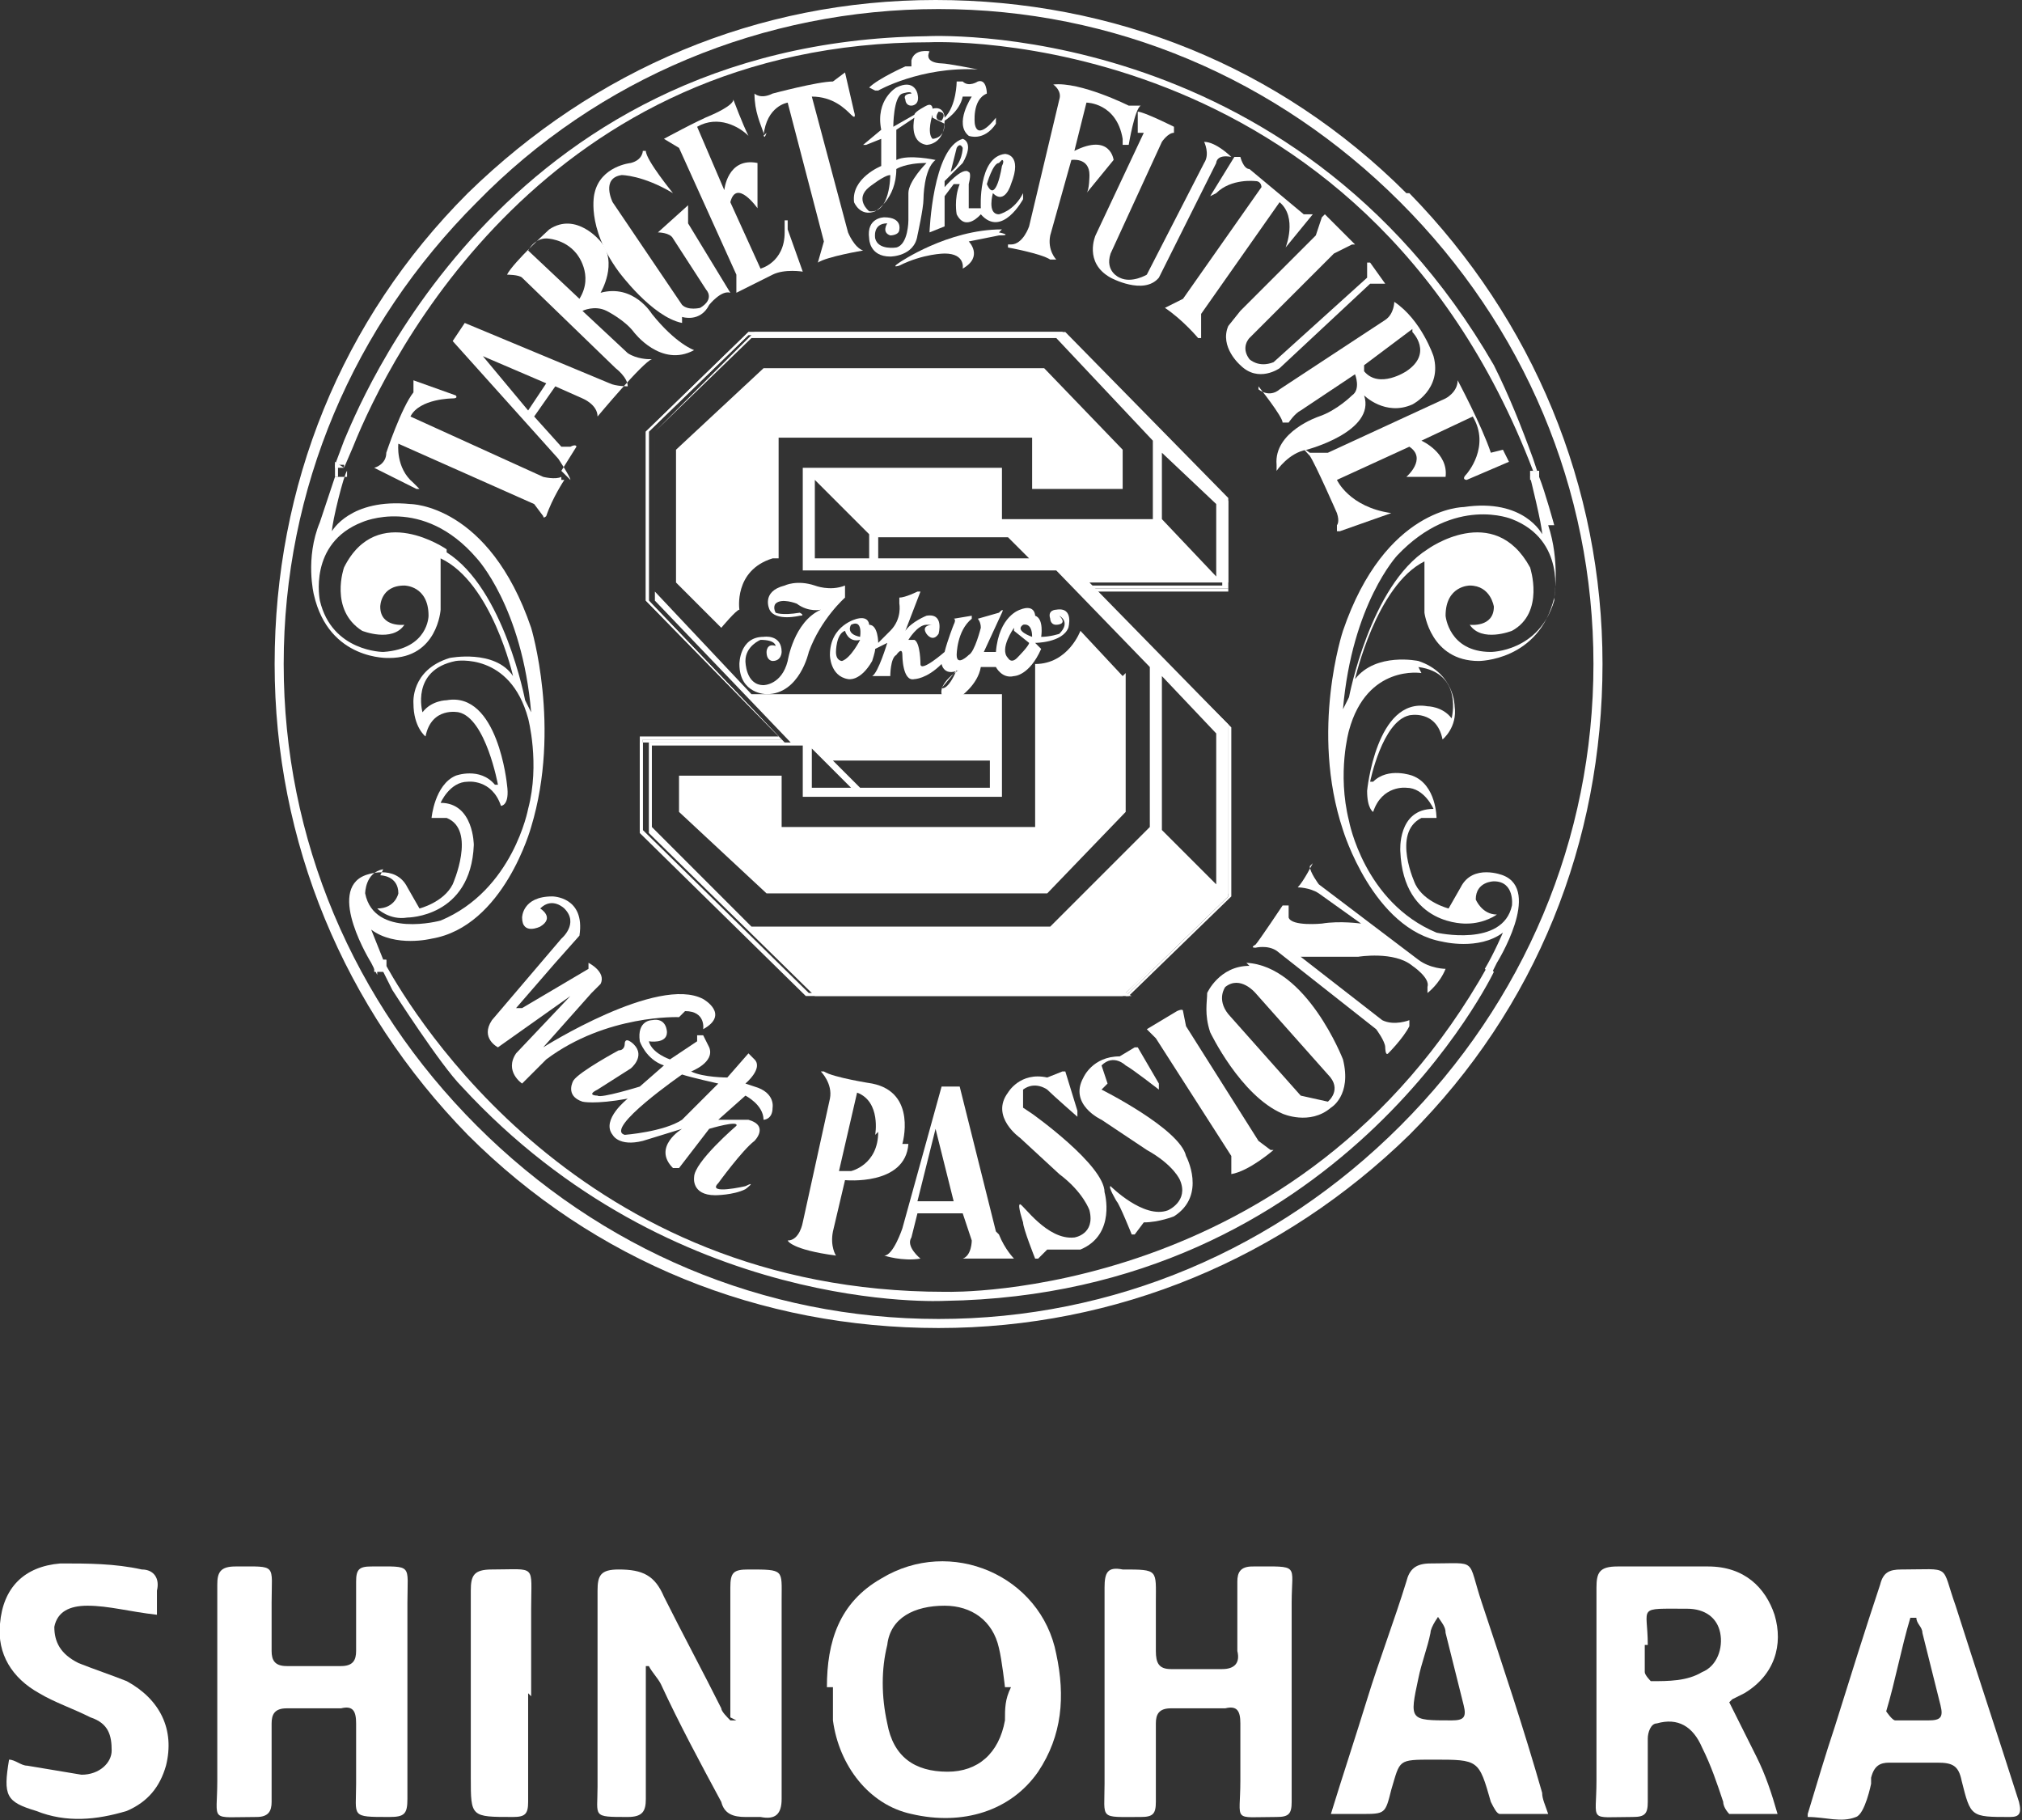 <?xml version="1.0" encoding="UTF-8"?><svg xmlns="http://www.w3.org/2000/svg" viewBox="0 0 6.7 6.03"><rect x="0" y="0" width="6.7" height="6.03" fill="#333333" stroke="none"/><defs><style>.d{fill:#fff;}</style></defs><g id="a"/><g id="b"><g id="c"><g><g><path class="d" d="M2.42,5.69s0-.04,0-.06c0-.12,0-.25,0-.37,0-.05,.01-.06,.06-.06,.12,0,.11,0,.11,.1,0,.22,0,.44,0,.66,0,.05-.02,.07-.07,.06-.02,0-.03,0-.05,0-.04,0-.07-.01-.08-.05-.07-.13-.14-.26-.2-.39-.01-.02-.03-.04-.04-.06h-.01s0,.04,0,.06c0,.13,0,.26,0,.38,0,.04-.01,.06-.06,.06-.12,0-.1,0-.1-.1,0-.22,0-.43,0-.65,0-.05,.01-.07,.07-.07,.08,0,.12,.02,.15,.09,.06,.12,.13,.25,.19,.37,0,.01,.02,.03,.03,.04h.02Z"/><path class="d" d="M2.74,5.59c0-.15,.04-.28,.18-.36,.23-.14,.53-.01,.58,.25,.03,.14,.02,.27-.06,.39-.09,.13-.25,.18-.42,.14-.14-.03-.24-.16-.26-.31,0-.04,0-.07,0-.11Zm.59,0s-.01-.09-.02-.13c-.02-.09-.09-.14-.18-.14-.1,0-.18,.04-.19,.13-.02,.08-.02,.17,0,.26,.02,.11,.09,.16,.2,.16,.1,0,.17-.06,.19-.17,0-.04,0-.07,.02-.11Z"/><path class="d" d="M5.73,5.64c.03,.06,.06,.12,.09,.18,.03,.06,.05,.12,.07,.19-.06,0-.11,0-.16,0,0,0-.02-.02-.02-.04-.02-.06-.04-.12-.07-.18-.03-.07-.08-.1-.15-.08-.02,0-.03,.03-.03,.05,0,.07,0,.14,0,.21,0,.04-.01,.05-.05,.05-.15,0-.12,.02-.12-.12,0-.21,0-.42,0-.64,0-.05,.01-.07,.07-.07,.1,0,.2,0,.3,0,.12,0,.19,.07,.22,.16,.03,.1,0,.2-.1,.26l-.04,.02Zm-.28-.19s0,.06,0,.09c0,.01,.02,.03,.02,.03,.06,0,.12,0,.17-.03,.05-.02,.07-.08,.06-.13-.01-.05-.05-.08-.11-.08-.17,0-.13-.01-.13,.12Z"/><path class="d" d="M4.28,5.61c0,.12,0,.24,0,.36,0,.04-.01,.05-.05,.05-.15,0-.12,.02-.12-.12,0-.06,0-.13,0-.19,0-.04-.01-.06-.05-.05-.06,0-.12,0-.18,0-.04,0-.05,.02-.05,.05,0,.09,0,.17,0,.26,0,.04-.01,.05-.05,.05-.14,0-.12,.01-.12-.11,0-.22,0-.43,0-.65,0-.05,.01-.07,.06-.06,.12,0,.11,0,.11,.11,0,.05,0,.11,0,.16,0,.04,.01,.06,.05,.06,.06,0,.12,0,.17,0,.04,0,.06-.02,.05-.06,0-.08,0-.15,0-.23,0-.03,.01-.05,.05-.05,.16,0,.13-.01,.13,.12,0,.1,0,.2,0,.29Z"/><path class="d" d="M.72,5.6c0-.12,0-.23,0-.35,0-.04,.01-.06,.06-.06,.14,0,.12-.01,.12,.12,0,.05,0,.11,0,.16,0,.03,.01,.05,.05,.05,.06,0,.12,0,.18,0,.04,0,.05-.02,.05-.05,0-.08,0-.15,0-.23,0-.04,.01-.05,.05-.05,.14,0,.12-.01,.12,.12,0,.22,0,.43,0,.65,0,.05-.01,.06-.06,.06-.13,0-.11,0-.11-.11,0-.07,0-.13,0-.2,0-.04-.01-.06-.05-.05-.06,0-.12,0-.18,0-.04,0-.05,.02-.05,.05,0,.09,0,.18,0,.26,0,.03-.01,.05-.05,.05-.16,0-.13,.02-.13-.12,0-.1,0-.19,0-.29Z"/><path class="d" d="M4.41,6.01c.04-.13,.08-.25,.12-.38,.04-.13,.09-.26,.13-.39,.01-.04,.03-.06,.08-.06,.16,0,.12-.02,.17,.13,.07,.21,.14,.42,.2,.63,0,.02,.01,.04,.02,.07-.06,0-.11,0-.16,0-.01,0-.02-.02-.03-.04-.04-.14-.04-.14-.19-.14-.12,0-.11,0-.14,.1-.02,.08-.02,.08-.1,.08-.03,0-.06,0-.09,0Zm.36-.66s-.03,.04-.03,.06c-.01,.05-.03,.1-.04,.15-.03,.14-.03,.14,.11,.14,.04,0,.05-.01,.04-.05-.02-.08-.04-.16-.06-.24,0-.02-.01-.03-.03-.06Z"/><path class="d" d="M5.99,6.01c.03-.1,.06-.2,.09-.29,.05-.16,.1-.32,.15-.47,.01-.04,.03-.05,.07-.05,.17,0,.13-.02,.18,.12,.07,.22,.14,.43,.21,.65,.01,.04,0,.05-.03,.05-.13,0-.13,0-.16-.12-.01-.05-.03-.06-.08-.06-.05,0-.11,0-.16,0-.03,0-.05,.01-.06,.05v.02s-.02,.1-.05,.11c-.05,.02-.1,0-.16,0Zm.36-.65h-.02c-.03,.1-.05,.21-.08,.31,0,0,.02,.03,.03,.03,.04,0,.07,0,.11,0,.04,0,.05-.01,.04-.05-.02-.08-.04-.16-.06-.24,0-.02-.02-.03-.02-.05Z"/><path class="d" d="M.52,5.35c-.09-.01-.16-.03-.23-.03-.06,0-.1,.02-.11,.07,0,.05,.02,.09,.08,.12,.05,.02,.11,.04,.16,.06,.11,.06,.16,.16,.13,.28-.02,.07-.06,.12-.13,.15-.1,.03-.2,.04-.3,0-.1-.03-.11-.05-.09-.17,.02,0,.04,.02,.06,.02,.06,.01,.12,.02,.18,.03,.06,0,.1-.04,.1-.08,0-.05-.01-.09-.07-.11-.06-.03-.12-.05-.17-.08-.09-.05-.14-.13-.13-.23,.01-.12,.08-.19,.2-.2,.09,0,.18,0,.27,.02,.04,0,.06,.03,.05,.07,0,.03,0,.05,0,.07Z"/><path class="d" d="M1.75,5.61c0,.12,0,.24,0,.36,0,.04-.01,.05-.05,.05-.14,0-.14,0-.14-.13,0-.21,0-.42,0-.62,0-.05,.01-.07,.07-.07,.15,0,.13-.02,.13,.13,0,.1,0,.19,0,.29Z"/></g><g><path class="d" d="M1.27,3.18v.02h.01v-.02Z"/><polygon class="d" points="1.12 1.53 1.12 1.54 1.12 1.53 1.12 1.53"/><path class="d" d="M1.27,3.18s-.04-.1-.04-.1c.08,.06,.2,.03,.2,.03,.24-.04,.33-.37,.33-.37,.1-.33,0-.66,0-.66-.14-.41-.4-.41-.4-.41-.2-.02-.26,.09-.26,.09,0-.03,.04-.19,.05-.2h0v.02h-.04s-.05,.15-.05,.15c-.05,.12-.02,.24-.02,.24,.05,.22,.25,.21,.25,.21,.16,0,.17-.16,.17-.16v-.17c.17,.08,.24,.39,.24,.39-.06-.09-.21-.06-.21-.06-.13,.04-.12,.15-.12,.15,0,.08,.04,.11,.04,.11,.02-.1,.11-.08,.11-.08,.09,.02,.13,.24,.13,.24h-.01c-.05-.06-.13-.03-.13-.03-.07,.03-.08,.14-.08,.14,.02,0,.05,0,.05,0,.1,.04,.02,.22,.02,.22-.03,.06-.11,.08-.11,.08l-.04-.07c-.04-.08-.14-.04-.14-.04-.13,.05,.02,.29,.02,.29l.02,.04h0v-.03h.01Zm.21-1.36s-.23-.16-.34,.06c0,0-.05,.14,.06,.21,0,0,.1,.04,.14-.02,0,0-.08,.01-.08-.06,0,0,0-.07,.08-.07,0,0,.08,0,.08,.1,0,0,0,.11-.15,.12,0,0-.17,0-.21-.17,0,0-.04-.19,.14-.26,0,0,.2-.09,.38,.12,0,0,.15,.16,.18,.51l-.02-.04s-.07-.37-.26-.49Zm-.22,1.08s.06,0,.06,.06c0,0-.01,.05-.07,.05,0,0,.04,.04,.1,.03,0,0,.21,0,.22-.24,0,0,0-.14-.11-.14,0,0,.03-.07,.09-.07,0,0,.08-.01,.11,.08,0,0,.03,0,.02-.07,0,0-.03-.31-.2-.28,0,0-.05,0-.08,.04,0,0-.04-.14,.11-.17,0,0,.18-.03,.24,.19,0,0,.04,.15,0,.3,0,0-.05,.27-.29,.37,0,0-.22,.06-.25-.09,0,0,0-.07,.06-.08Z"/><path class="d" d="M5.15,1.74s-.03-.11-.05-.16h-.03s.04,.16,.04,.19c0,0-.06-.12-.26-.09,0,0-.26,0-.4,.41,0,0-.11,.33,0,.66,0,0,.1,.33,.33,.37,0,0,.12,.03,.2-.03,0,0-.03,.07-.06,.12l.02,.02,.02-.04s.15-.24,.02-.29c0,0-.1-.04-.14,.04l-.04,.07s-.08-.02-.11-.08c0,0-.08-.17,.02-.22,0,0,.04,0,.05,0,0,0,0-.11-.08-.14,0,0-.08-.03-.13,.02h-.01s.04-.2,.13-.22c0,0,.09-.02,.11,.08,0,0,.05-.04,.04-.11,0,0,0-.11-.12-.15,0,0-.14-.03-.21,.06,0,0,.07-.31,.23-.39v.17s.02,.16,.18,.16c0,0,.2,0,.25-.21,0,0,.02-.12-.02-.24Zm-.45,.47c.15,.02,.11,.17,.11,.17-.03-.04-.08-.04-.08-.04-.17-.03-.2,.28-.2,.28,0,.06,.02,.07,.02,.07,.03-.09,.11-.08,.11-.08,.06,0,.09,.07,.09,.07-.12,0-.11,.14-.11,.14,.01,.25,.22,.24,.22,.24,.06,0,.1-.03,.1-.03-.05,0-.07-.05-.07-.05,0-.06,.06-.06,.06-.06,.07,0,.06,.08,.06,.08-.03,.14-.25,.09-.25,.09-.24-.1-.29-.37-.29-.37-.04-.16,0-.3,0-.3,.06-.22,.24-.19,.24-.19Zm.45-.22c-.05,.17-.21,.17-.21,.17-.14,0-.15-.12-.15-.12,0-.1,.08-.1,.08-.1,.07,0,.08,.07,.08,.07,0,.07-.08,.06-.08,.06,.04,.06,.14,.02,.14,.02,.11-.06,.06-.21,.06-.21-.12-.22-.34-.06-.34-.06-.19,.12-.26,.49-.26,.49l-.02,.04c.03-.35,.18-.51,.18-.51,.19-.2,.38-.12,.38-.12,.18,.07,.14,.26,.14,.26Z"/><path class="d" d="M3.73,3.29l.34-.33v-.56l-.46-.47h.46v-.28l-.54-.55h-1.03l-.33,.33v.56l.45,.47h-.47v.3l.55,.54h1.05Zm.12-1.05l.18,.19v.5l-.18-.18v-.5Zm0-.74l.18,.17v.24l-.18-.19v-.22Zm-1.69,1.24v-.27h.5v.17h.66v-.34h-.83l-.32-.34v-.53l.32-.31h1.01l.32,.34v.26h-.5v-.17h-.66v.34h.84l.31,.32v.53l-.33,.33h-.99l-.32-.32Zm.66-.13h-.13v-.13l.13,.13Zm-.05-.09h.51v.09h-.43l-.09-.09Zm.64-.67h-.5v-.07h.43l.07,.07Zm-.53-.08v.08h-.18v-.26l.18,.18Z"/><path class="d" d="M2.13,2.76l.55,.54h1.06l.34-.33v-.56l-.45-.45h.44v-.3l-.55-.56h-1.04l-.34,.33v.56l.44,.45h-.46v.31Zm0-.31h.46l-.44-.46v-.56l.33-.32h1.04l.55,.55v.29h-.45l.45,.46v.56l-.34,.33h-1.05l-.55-.54v-.3Z"/><path class="d" d="M3.73,3.3l.34-.33v-.56l-.45-.46h.45v-.29l-.55-.56h-1.04l-.34,.33v.56l.45,.46h-.46v.3l.55,.54h1.05Zm-1.6-.84h.47l-.45-.47v-.56l.33-.32h1.03l.54,.55v.28h-.46l.46,.47v.56l-.33,.33h-1.05l-.55-.54v-.3Z"/><path class="d" d="M2.58,1.85v-.4h.84v.17h.3v-.13l-.26-.27h-.93l-.29,.27v.44l.15,.15s.05-.06,.06-.06c0,0-.02-.13,.11-.17Z"/><path class="d" d="M3.72,2.24l-.14-.15s-.04,.11-.15,.11v.54h-.84v-.17h-.34v.12l.29,.27h.93l.26-.27v-.46Z"/><path class="d" d="M2.8,1.94s0,0,0,0c-.05,.02-.1,0-.1,0-.06-.02-.1,0-.1,0-.08,.02-.05,.08-.05,.08,.02,.04,.1,.02,.1,.02,.02,0,0-.01,0-.01-.06,.01-.08,0-.08,0-.01-.02,0-.03,0-.03,.02-.02,.07,0,.07,0,.04,.03,.08,.02,.08,.02,.02,0,0,0,0,0-.09,.04-.11,.17-.11,.17-.02,.08-.08,.08-.08,.08-.06,0-.06-.08-.06-.08,0-.05,.05-.07,.05-.07,.05,0,.05,.02,.05,.02-.03-.01-.03,.02-.03,.02,0,.03,.02,.03,.02,.03,.03,0,.03-.03,.03-.03,0-.06-.06-.05-.06-.05-.08,0-.08,.09-.08,.09,0,.1,.09,.1,.09,.1,.11,0,.14-.14,.14-.14,.04-.11,.12-.18,.12-.18Z"/><path class="d" d="M3.43,2.13s.09,0,.11-.05c0,0,.02-.07-.04-.06,0,0-.03,0-.02,.03,0,0,0,.02,.02,.02,0,0,.04,0,.01-.03,0,0,.04,.02,0,.06,0,0-.03,.01-.06,.01,0,0,.01-.06-.02-.07,0,0,0-.04-.05-.02,0,0-.07,.02-.08,.14h-.04l.06-.13s.01-.02-.01,0l-.07,.02s.01,.01,.01,.03c0,0-.02,.08-.04,.09,0,0-.04,.04-.04,0,0,0,0-.08,.05-.12,0,0,0-.02,0-.01,0,0-.06,.01-.06,.01,0,0,.01,0,0,.02,0,0-.02,.05-.03,.09,0,0-.08,.07-.08,.04,0,0,0-.07-.02-.08h-.02s.03-.05,.06-.05c0,0,.01,0,.02,0,0,0-.04,0-.02,.03,0,0,.02,.03,.04,0,0,0,.02-.07-.04-.06,0,0-.05,.02-.07,.05l.05-.13s0,0-.01,0c0,0-.04,.02-.06,.02,0,0,0,.01,0,.02,0,0,.01,.05-.03,.09,0,0-.04,.04-.04,.04,0,0,0-.06-.03-.06,0,0,0-.03-.04-.02,0,0-.09,.02-.09,.12,0,0,0,.07,.06,.08,0,0,.04,.01,.08-.06,0,0,.01-.03,.01-.04l.04-.02h0s-.03,.1-.05,.11c0,0,0,0,0,0h.06s0-.06,.02-.07c0,0,.02-.03,.02,0,0,0,0,.09,.04,.08,0,0,.04,0,.09-.05,0,0,.01,.06,.09,0h0s-.1,.05-.09,.1c0,0,.01,.04,.06,.01,0,0,.06-.04,.07-.1h.05s.02,.04,.06,.03c0,0,.05,0,.09-.09Zm-.64,.06s-.02,0-.02-.03c0,0,0-.06,.03-.07,0,0,.01,.04,.05,.03,0,0-.03,.06-.06,.07Zm.06-.08c-.05-.01-.03-.04-.03-.04,.04-.02,.03,.04,.03,.04Zm.27,.17s.05-.06,.05-.06c-.03,.07-.05,.06-.05,.06Zm.27-.21s.03-.01,.03,.04c0,0-.06-.02-.03-.04Zm-.03,.02s.05,.04,.05,.04c0,.01-.04,.05-.04,.05-.02,.02-.03,0-.03,0-.03-.03,.02-.1,.02-.1Z"/><path class="d" d="M1.14,1.55l.03-.07c.12-.3,.64-1.34,1.91-1.34,0,0,1.43-.07,2,1.42h.02v.02h0l-.02-.06c-.04-.11-.08-.21-.13-.31C4.28,.05,3.07,.12,3.07,.12c-1.42,.02-1.89,1.25-1.93,1.34l-.03,.08h.03v.02Z"/><path class="d" d="M1.12,1.54v.04h-.01v-.04Z"/><path class="d" d="M1.14,1.55h0l-.03-.02h0v.05h0v-.03Z"/><path class="d" d="M5.07,1.57v.02h.03v-.03h-.03Z"/><path class="d" d="M3.13,4.28c-1.21,0-1.76-.92-1.85-1.08h-.02l.04,.08s.16,.25,.23,.32c.7,.76,1.6,.71,1.6,.71,1.31-.02,1.82-1.09,1.82-1.09l-.02-.02c-.62,1.11-1.79,1.08-1.79,1.08Z"/><path class="d" d="M1.27,3.18h-.03v.04h.04v-.04Z"/><path class="d" d="M4.66,.64c-.42-.42-.97-.64-1.56-.64S1.97,.23,1.55,.64c-.42,.42-.64,.97-.64,1.56s.23,1.14,.64,1.56c.42,.42,.97,.64,1.56,.64s1.14-.23,1.56-.64c.42-.42,.64-.97,.64-1.56s-.23-1.14-.64-1.56Zm-.02,3.09c-.41,.41-.95,.64-1.53,.64s-1.12-.23-1.53-.64c-.41-.41-.64-.95-.64-1.53s.23-1.12,.64-1.53C1.98,.26,2.53,.03,3.11,.03s1.12,.23,1.53,.64c.41,.41,.64,.95,.64,1.53s-.23,1.12-.64,1.53Z"/><path class="d" d="M1.86,1.59s0-.01,0-.01c-.02,.01-.06,0-.06,0l-.44-.2c.03-.06,.14-.06,.14-.06,.02,0,.01-.01,.01-.01l-.14-.05s0,.04,0,.04c-.04,.05-.09,.2-.09,.2,0,.04-.04,.05-.04,.05h0l.14,.07s.01,0,.01,0l-.02-.02c-.06-.05-.05-.13-.05-.13l.45,.2s.03,.04,.03,.04c0,.01,.01,0,.01,0,.02-.06,.06-.12,.06-.12Z"/><path class="d" d="M1.86,1.56s.05-.08,.05-.08c0,0,0-.01-.02,0,0,0-.02,0-.03,0l-.09-.1,.07-.1,.09,.04s.05,.02,.05,.06c0,0,.15-.18,.18-.19,0,0,0,0-.01,0,0,0-.04,0-.07-.02,0,0-.15-.14-.15-.14s.04-.02,.08,0c0,0,.06,.03,.09,.07,0,0,.09,.12,.2,.06h0s-.06-.02-.14-.12c0,0-.06-.1-.17-.07,0,0,.06-.1,0-.17,0,0-.08-.1-.17-.04,0,0-.12,.11-.14,.15,0,0,.04,0,.05,.01l.31,.3s.04,.03,.04,.06c0,0-.04,0-.06-.01l-.48-.2s-.04,.06-.04,.06l.35,.39s.04,.06,.04,.07Zm-.11-.73s.02-.04,.06-.04c0,0,.06,0,.1,.05,0,0,.06,.07,.01,.15l-.17-.16Zm-.15,.35l.21,.09-.06,.09-.15-.18Z"/><path class="d" d="M2.26,1.05s.06,.02,.09-.04c0,0,.04-.05,.07-.04l-.14-.23s0-.05,0-.06h0l-.1,.09s.04,0,.05,.02l.11,.17s.03,.03-.02,.06c0,0-.04,.01-.06-.01l-.23-.34s-.04-.08,.03-.09c0,0,.07,0,.17,.06h0s-.09-.11-.09-.14h-.01s0,.03-.04,.04c0,0-.1,.01-.12,.1,0,0-.03,.11,.08,.26,0,0,.11,.15,.21,.17Z"/><path class="d" d="M2.25,.49l.19,.42s0,.06,0,.06h0s.12-.06,.12-.06c.04-.02,.1-.01,.1-.01l-.05-.14v-.03s0,0-.01,0v.04c0,.1-.08,.12-.08,.12l-.1-.22c.02-.08,.09,.02,.09,.02v-.15c-.1-.02-.11,.09-.11,.09l-.09-.21c.07-.04,.14,0,.17,.03,0,0,.02,.01,0,0-.02-.04-.05-.12-.05-.12,0,.02-.07,.05-.07,.05-.05,.02-.16,.08-.16,.08h0s.05,.03,.05,.03Z"/><path class="d" d="M2.53,.45c.01-.1,.08-.11,.08-.11l.12,.46s-.02,.07-.02,.07c.03-.02,.15-.04,.15-.04-.03-.01-.05-.06-.05-.06l-.12-.45c.07,0,.11,.04,.13,.06,.02,.02,.01-.01,.01-.01l-.03-.13h0s-.04,.03-.04,.03c-.05,0-.2,.04-.2,.04-.04,.02-.06,0-.06,0,0,.06,.02,.1,.03,.13,0,0,0,.03,.01,0Z"/><path class="d" d="M2.9,.3h.01s.14-.08,.33-.07h0s-.1-.02-.12-.02c0,0-.06,0-.04-.04,0,0-.05-.01-.06,.03h0v.02h-.02s-.09,.04-.12,.07h0Z"/><path class="d" d="M2.83,.67s.02,.05,.07,.03c0,0,.07-.04,.07-.14,0,0,.03-.02,.1-.02,0,0-.06,.06-.06,.1,0,0,0,.05,0,.09,0,0,0,.08-.04,.09,0,0-.06,.01-.07-.03,0,0-.01-.05,.04-.05,0,0-.02,.03,.01,.04,0,0,.03,0,.03-.02,0,0,.01-.04-.05-.04,0,0-.06,0-.05,.07,0,0,0,.06,.07,.06,0,0,.08,0,.09-.07,0,0,.02-.09,.02-.12,0,0,0-.1,.04-.13h0s-.09-.02-.13,0v-.1l.06-.04s-.02,.08,.04,.09c0,0,.06,0,.06-.08,0,0,.05-.03,.06-.08h.03s-.06,.09-.01,.13c0,0,.05,.02,.09-.04v-.02h0s-.06,.08-.07,.02c0,0-.01-.08,.04-.1h0s0-.05-.03-.04c0,0-.03,.02-.05,0h-.02s0,.08-.04,.12c0,0,0-.04-.04-.03,0,0,0-.02-.02-.01,0,0-.04,.02-.04,.03l-.07,.04s0-.1,.03-.11c0,0,.03-.01,.03,0,0,0-.03,0-.02,.02,0,0,0,.02,.02,.02,0,0,.03,0,.02-.04,0,0-.01-.05-.07-.02,0,0-.07,.04-.05,.14l-.06,.05h.01l.05-.02v.09s-.1,.04-.09,.12Zm.28-.3s.03,0,.01,.03c0,0-.03,0-.01-.03Zm-.02,.02s.04,.02,.04,.02c0,.05-.04,.05-.04,.05-.02-.02,0-.08,0-.08Zm-.21,.23s.05-.04,.07-.04c0,0,0,.13-.07,.12,0,0-.05-.04,0-.08Z"/><path class="d" d="M3.23,.69h-.02s0-.08,0-.08c.01-.04,0-.04,0-.04-.02-.02-.08,.05-.08,.05v-.02l.06-.06c.04-.07,0-.08,0-.08-.1,.03-.11,.31-.11,.31l.05-.02v-.1l.03-.04s.02,0,.02,0c-.02,.05-.01,.1-.01,.1,.03,.06,.08,0,.08,0,.07,.08,.14-.05,.14-.05v-.02c-.03,.06-.08,.07-.08,.07-.04,0-.02-.07-.02-.07,.04,.04,.06-.03,.06-.03,.04-.1-.02-.1-.02-.1-.09,.01-.08,.18-.08,.18Zm-.06-.2s.01-.02,.02,0c0,0,0,.05-.04,.08l.02-.08Zm.15,.04s.01,0,0,.02c0,0-.02,.13-.05,.06,0,0,.02-.07,.04-.07Z"/><path class="d" d="M3.32,.76c-.18,0-.34,.11-.34,.11-.03,.02,0,.01,0,.01,.08-.04,.15-.04,.15-.04,.07,0,.06,.05,.06,.05,.07-.04,.02-.09,.02-.09,0,0,.1-.02,.1-.02,.05,0,0-.01,0-.01Z"/><path class="d" d="M3.34,.82h0s.11,.02,.14,.04h.02s-.03-.03-.02-.08l.07-.25s.06-.01,.06,.05c0,0,0,.05-.01,.06h0l.09-.11s-.01-.09-.13-.03l.04-.16s.1,0,.12,.12h0v.02h.02s.02-.12,.04-.13h-.04s-.16-.08-.25-.07c0,0,.03,.02,.02,.05l-.1,.42s-.02,.06-.06,.06h-.01Z"/><path class="d" d="M3.79,.44l-.16,.34s-.04,.09,.05,.14c0,0,.11,.06,.16,0l.19-.38s0-.03,.05-.02h0s-.05-.05-.09-.05h0s.02,.04,0,.07l-.19,.37s-.05,.03-.09,.01c0,0-.05-.02-.03-.08l.17-.37s.02-.03,.04-.03h0v-.02s-.1-.05-.12-.05h0s0,.05,0,.07Z"/><path class="d" d="M4.03,.64h0c.05-.05,.13-.04,.13-.04,.02,0,.02,.02,.02,.02l-.26,.37s-.06,.03-.06,.03h0c.06,.04,.11,.1,.11,.1h.01s0-.08,0-.08l.26-.37c.06,.05,.02,.15,.02,.15h0l.09-.11h-.02s0,0,0,0h-.01s-.18-.15-.18-.15c-.02,0-.03-.04-.03-.04h-.02l-.08,.13h0Z"/><path class="d" d="M4.38,.72h0s-.02,.06-.02,.06l-.25,.25-.04,.05c-.03,.07,.04,.13,.04,.13,.06,.06,.13,.01,.13,.01l.3-.28s.05,0,.05,0h0l-.05-.07h-.01s0,.05,0,.05l-.31,.28c-.05,.02-.08-.01-.08-.01-.03-.04,0-.07,0-.07l.28-.28s.06-.03,.06-.03h.01s-.1-.1-.1-.1h0Z"/><path class="d" d="M4.17,1.28h0s.08,.1,.08,.12h.02s.02-.03,.04-.04l.18-.12s.02,.05-.01,.07c0,0-.05,.05-.11,.07,0,0-.15,.05-.14,.16v.02h0s.04-.06,.1-.07c0,0,.23-.06,.19-.18,0,0,.07,.07,.16,.03,0,0,.1-.05,.07-.16,0,0-.04-.12-.13-.18h0s0,.04-.03,.06l-.35,.23s-.03,.03-.07,0Zm.51-.18s.07,.07-.02,.13c0,0-.09,.06-.14,0v-.02l.16-.12Z"/><path class="d" d="M4.94,1.5c-.03-.09-.11-.24-.11-.24-.01-.02,0,0,0,0,0,.04-.04,.06-.04,.06l-.39,.18s-.06,0-.06,0c-.04-.03,0,.01,0,.01,.02,.03,.09,.19,.09,.19,.01,.03,0,.04,0,.04h0v.02h.01l.17-.06h0c-.14-.02-.18-.11-.18-.11l.24-.11c.06,.04-.01,.1-.01,.1h.13c.01-.08-.08-.12-.08-.12l.17-.08c.06,.1-.02,.19-.02,.19-.02,.02,0,.02,0,.02l.14-.06h0s-.02-.04-.02-.04Z"/><path class="d" d="M2.27,3.35c.07,0,.06,.06,.06,.06h0c.09-.05,0-.1,0-.1-.15-.08-.53,.16-.53,.16l.16-.18s.03-.03,.03-.03c.02-.04-.04-.07-.04-.07h0v.02l-.22,.13s-.02,0-.02,0l.13-.15,.08-.09c.02-.13-.09-.13-.09-.13-.1,0-.1,.07-.1,.07,0,.06,.06,.03,.06,.03,.05-.03,0-.06,0-.06,.04-.04,.08,0,.08,0,.05,.05-.01,.1-.01,.1l-.23,.27c-.04,.06,.02,.09,.02,.09h0s.24-.17,.24-.17l-.18,.19c-.04,.06,.02,.1,.02,.1h0s.08-.08,.08-.08c.2-.15,.44-.14,.44-.14Z"/><path class="d" d="M2.47,3.59s.06-.05,.03-.08l-.02-.02h0l-.07,.08s-.08,0-.12-.02c0,0,.08-.03,.06-.08l-.02-.04h-.02s0,.02,0,.02l-.09,.06s-.06-.02-.07-.06c0,0,.06,.01,.06-.03,0,0,0-.05-.05-.04,0,0-.05,0-.04,.07,0,0,.02,.06,.08,.08,0,0-.08,.07-.08,.07,0,0-.13,.04-.14,.03,0,0-.04,0,0-.02l.11-.07s.05-.04,.01-.08c0,0-.03-.03-.03,0,0,0,0,.02-.02,.02,0,0-.13,.07-.15,.1,0,0-.03,.05,.03,.07,0,0,.04,.01,.15-.01,0,0-.09,.07-.05,.12,0,0,.02,.04,.1,.02l.13-.04s-.1,.06-.03,.13h.02l.1-.13h0s.1-.03,.09-.01c0,0-.14,.12-.14,.17,0,0-.01,.06,.07,.06,0,0,.06,0,.1-.02,0,0,.04-.03,0-.01,0,0-.13,.03-.09-.01,0,0,.08-.11,.12-.14,0,0,.05-.05-.02-.07,0,0-.03,0-.1,0l.09-.08s.06,.03,.06,.08c0,0,.03,0,.03-.04,0,0,.01-.05-.06-.07Zm-.21,.12c-.06,.04-.19,.05-.19,.05-.07-.02,.19-.2,.19-.2,.03,.01,.12,.03,.12,.03l-.12,.12Z"/><path class="d" d="M2.99,3.79s.05-.17-.1-.2c0,0-.13-.02-.16-.04h-.01s.04,.04,.03,.09l-.09,.41s-.01,.06-.05,.06h0s.01,.03,.16,.05h0s-.02-.03-.01-.08l.04-.17s.2,.02,.21-.12Zm-.08-.04c0,.11-.09,.13-.09,.13-.04,0-.04,0-.04,0l.06-.26h0c.08,.03,.06,.14,.06,.14Z"/><path class="d" d="M3.3,4.08l-.12-.48h-.06l-.13,.47s-.03,.09-.06,.09h0s.06,.02,.12,.01h0s-.05-.04-.03-.07c0,0,.02-.08,.02-.08h.15l.03,.09s0,.05-.03,.06h0s.11,0,.17,0h0s-.03-.03-.05-.08Zm-.26-.1l.06-.24,.06,.24h-.13Z"/><path class="d" d="M3.39,3.67s0-.06,0-.06c.04-.03,.08,0,.08,0,.02,.02,.1,.09,.1,.09v-.02s-.04-.13-.04-.13h-.01s-.05,.02-.05,.02c-.09-.02-.13,.05-.13,.05-.06,.08,.04,.15,.04,.15l.13,.12c.08,.06,.1,.12,.1,.12,.02,.08-.05,.09-.05,.09-.09,.01-.17-.11-.18-.11-.01,0,.01,.06,.01,.06,0,.02,.04,.12,.04,.12h.01s.03-.03,.03-.03c.04,0,.11,0,.11,0,.12-.05,.08-.19,.08-.19,0-.09-.24-.26-.24-.26Z"/><path class="d" d="M3.67,3.59s-.02-.06-.02-.06c.04-.04,.08,0,.08,0,.02,.01,.11,.08,.11,.08v-.02s-.07-.12-.07-.12h-.01s-.05,.03-.05,.03c-.09,0-.12,.07-.12,.07-.05,.09,.06,.14,.06,.14l.15,.1c.09,.05,.11,.1,.11,.1,.03,.07-.04,.1-.04,.1-.08,.03-.19-.08-.19-.08-.01,0,.02,.05,.02,.05,.01,.01,.05,.11,.05,.11h.01s.03-.04,.03-.04c.05,0,.1-.02,.1-.02,.11-.07,.04-.2,.04-.2-.02-.09-.28-.22-.28-.22Z"/><path class="d" d="M4.21,3.81s-.04-.03-.04-.03l-.24-.38s-.01-.05-.01-.05c0-.01-.02,0-.02,0,0,0-.1,.06-.1,.06h0s.03,.03,.03,.03l.25,.39s0,.06,0,.06h0c.06-.01,.14-.08,.14-.08h-.02Z"/><path class="d" d="M4.14,3.2c-.1,0-.14,.09-.14,.09,0,.03-.01,.07,.01,.13,0,0,.1,.21,.24,.27,0,0,.09,.04,.16-.02,0,0,.07-.04,.04-.16,0,0-.12-.31-.32-.32Zm.26,.45s-.09-.02-.09-.02l-.24-.27c-.04-.05-.01-.09-.01-.09,.05-.04,.1,.02,.1,.02l.24,.27c.05,.05,0,.09,0,.09Z"/><path class="d" d="M4.35,2.86s0,0,0,0c0,0-.03,.06-.05,.08h0s.04,0,.07,.02l.14,.1s-.07-.01-.13,0c0,0-.1,.01-.11-.02v-.04h-.02s-.08,.12-.09,.13c0,0-.02,.01,0,.01,0,0,.04-.01,.07,.01l.33,.26s.03,.04,.03,.06c0,0,0,.03,.01,.02,0,0,.05-.05,.07-.09h0s0-.02,0-.02c0,0-.05,.02-.09,0l-.27-.21s.09,0,.19,0c0,0,.12-.02,.18,.03,0,0,.06,.04,.05,.07h0v.02s.04-.03,.06-.08h0s-.05,0-.09-.03l-.33-.25s-.03-.04-.03-.06Z"/></g></g></g></g></svg>